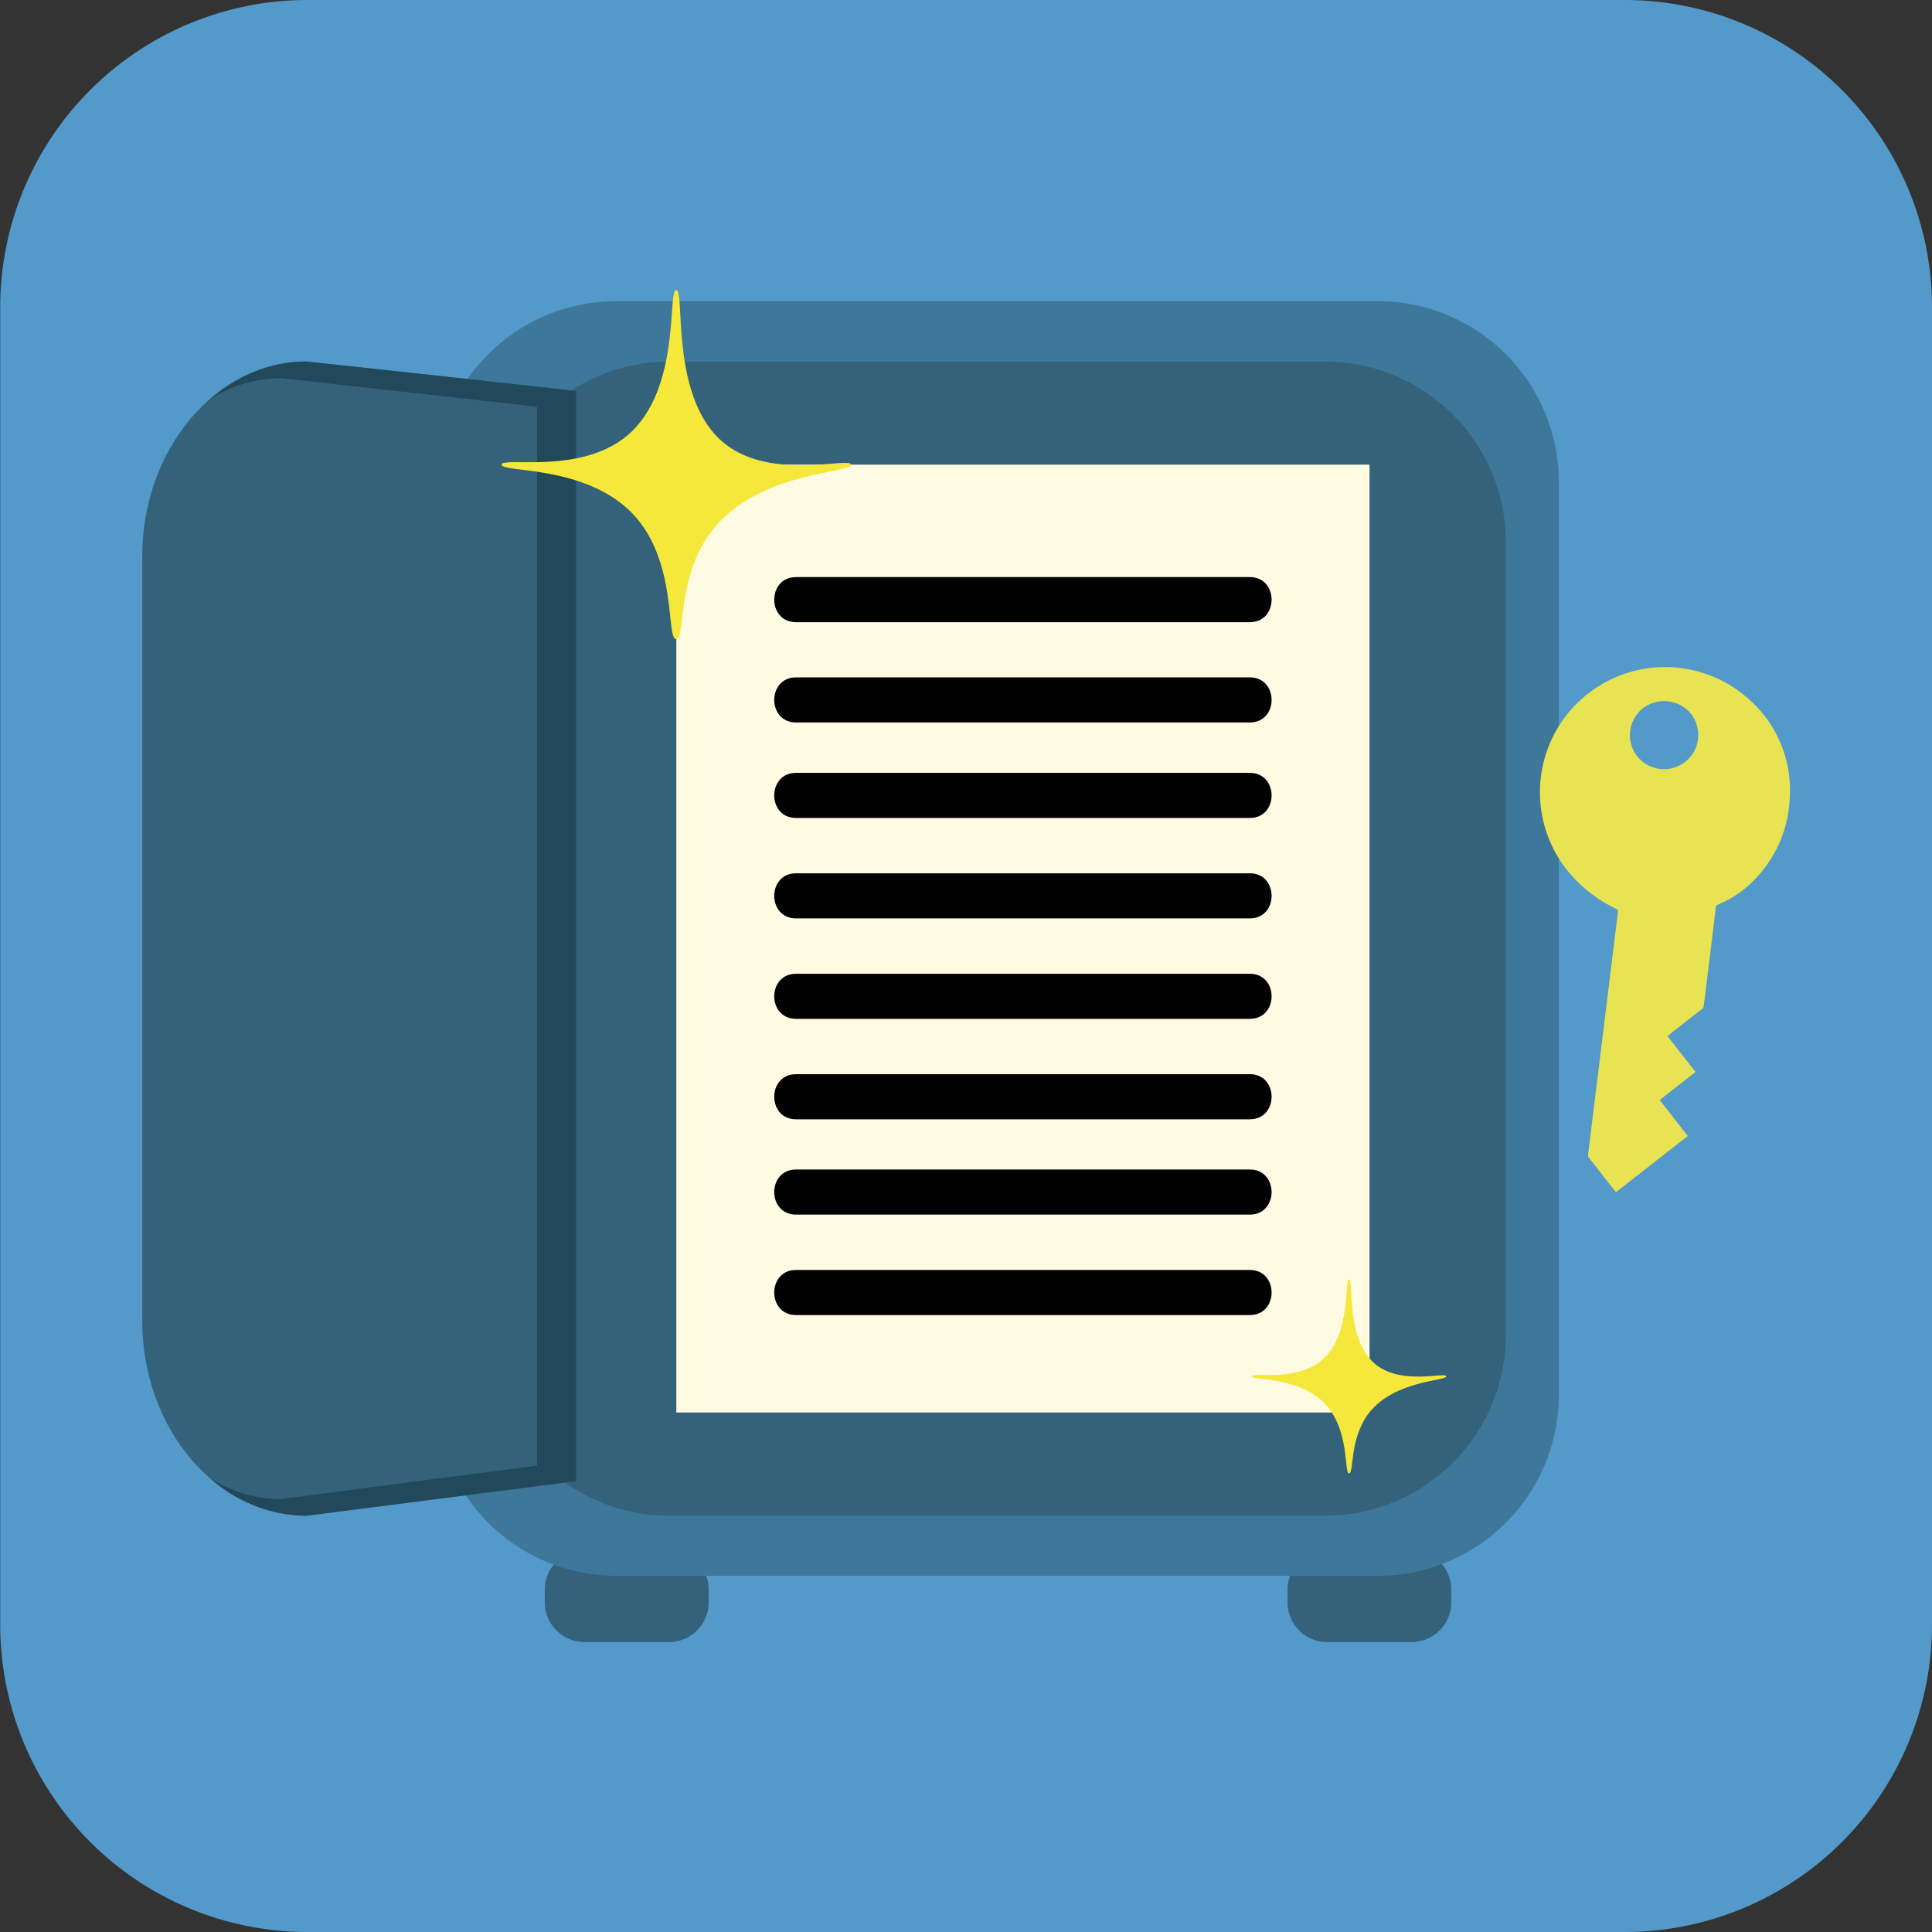 <svg id="Layer_1" data-name="Layer 1" xmlns="http://www.w3.org/2000/svg" viewBox="0 0 509.21 509.21"><rect x="0" y="0" width="509.21" height="509.21" fill="#333333" stroke="none"/><defs><style>.cls-1{fill:#5399c9;}.cls-2{fill:#35627b;}.cls-3{fill:#3d789a;}.cls-4{fill:#fffbe2;}.cls-5{fill:#020203;}.cls-6{fill:#e7e353;}.cls-7{fill:#22495b;}.cls-8{fill:#f5e83a;}</style></defs><path class="cls-1" d="M457.39,537.93H109.72A81,81,0,0,1,29,457.16V109.49a81,81,0,0,1,80.77-80.77H457.39a81,81,0,0,1,80.77,80.77V457.16A81,81,0,0,1,457.39,537.93Z" transform="translate(-28.95 -28.72)"/><path class="cls-2" d="M205.31,461.52H183a10.5,10.5,0,0,1-10.46-10.46v-3.37A10.5,10.5,0,0,1,183,437.23h22.28a10.5,10.5,0,0,1,10.46,10.46v3.37A10.48,10.48,0,0,1,205.31,461.52Z" transform="translate(-28.95 -28.72)"/><path class="cls-2" d="M401,461.52H378.77a10.5,10.5,0,0,1-10.47-10.46v-3.37a10.5,10.5,0,0,1,10.47-10.46H401a10.49,10.49,0,0,1,10.46,10.46v3.37A10.49,10.49,0,0,1,401,461.52Z" transform="translate(-28.95 -28.72)"/><path class="cls-3" d="M392.24,444.05h-201a47.7,47.7,0,0,1-47.56-47.56V155.66a47.7,47.7,0,0,1,47.56-47.56h201a47.7,47.7,0,0,1,47.56,47.56V396.49A47.7,47.7,0,0,1,392.24,444.05Z" transform="translate(-28.95 -28.72)"/><path class="cls-2" d="M378.29,428.23H205.23a47.7,47.7,0,0,1-47.56-47.55V171.55A47.7,47.7,0,0,1,205.23,124H378.29a47.7,47.7,0,0,1,47.56,47.56V380.68A47.7,47.7,0,0,1,378.29,428.23Z" transform="translate(-28.95 -28.72)"/><rect class="cls-4" x="178.26" y="122.46" width="182.7" height="249.83"/><path class="cls-5" d="M238.75,192.71H358.36c7.65,0,7.65-11.89,0-11.89H238.75c-7.65,0-7.65,11.89,0,11.89Z" transform="translate(-28.95 -28.72)"/><path class="cls-5" d="M238.75,219.14H358.36c7.65,0,7.65-11.89,0-11.89H238.75c-7.65,0-7.65,11.89,0,11.89Z" transform="translate(-28.95 -28.72)"/><path class="cls-5" d="M238.75,244.31H358.36c7.65,0,7.65-11.89,0-11.89H238.75c-7.65,0-7.65,11.89,0,11.89Z" transform="translate(-28.95 -28.72)"/><path class="cls-5" d="M238.75,270.78H358.36c7.65,0,7.65-11.89,0-11.89H238.75c-7.65,0-7.65,11.89,0,11.89Z" transform="translate(-28.95 -28.72)"/><path class="cls-5" d="M238.75,297.25H358.36c7.65,0,7.65-11.88,0-11.88H238.75c-7.65,0-7.65,11.88,0,11.88Z" transform="translate(-28.95 -28.72)"/><path class="cls-5" d="M238.75,323.73H358.36c7.65,0,7.65-11.89,0-11.89H238.75c-7.65,0-7.65,11.89,0,11.89Z" transform="translate(-28.95 -28.72)"/><path class="cls-5" d="M238.75,348.85H358.36c7.65,0,7.65-11.89,0-11.89H238.75c-7.65,0-7.65,11.89,0,11.89Z" transform="translate(-28.95 -28.72)"/><path class="cls-5" d="M238.75,375.33H358.36c7.65,0,7.65-11.89,0-11.89H238.75c-7.65,0-7.65,11.89,0,11.89Z" transform="translate(-28.95 -28.72)"/><path class="cls-6" d="M468.45,301.81c1.27,1.63,2.5,3.21,3.72,4.76s2.42,3.09,3.69,4.67c-3.17,2.46-6.3,4.92-9.47,7.42,2.5,3.17,4.91,6.3,7.41,9.47-6.34,4.95-12.6,9.86-18.94,14.82-.12-.12-.2-.28-.32-.4-2.26-2.85-4.48-5.74-6.74-8.6a1.29,1.29,0,0,1-.28-1q3.93-31.86,7.85-63.76a.77.77,0,0,0-.51-.95,36.92,36.92,0,0,1-13.2-10.59,33,33,0,0,1,48.74-44.18,31.75,31.75,0,0,1,10.27,25.36,32.52,32.52,0,0,1-8.8,21.24,28.66,28.66,0,0,1-10.1,7.06.8.8,0,0,0-.6.79q-1.55,13-3.17,25.88a1.23,1.23,0,0,1-.51.91c-2.86,2.22-5.71,4.44-8.56,6.7A3,3,0,0,1,468.45,301.81ZM462,215.38a9,9,0,0,0-1.58,12.6,9,9,0,1,0,14.22-11.1A9.12,9.12,0,0,0,462,215.38Z" transform="translate(-28.95 -28.72)"/><path class="cls-2" d="M109.72,124c-23.82,0-43.28,23.11-43.28,51.36V376.83c0,28.26,19.46,51.36,43.28,51.36q35.55-4.57,71.05-9.11V131.72Z" transform="translate(-28.95 -28.72)"/><path class="cls-7" d="M109.72,124c-9.51,0-18.27,3.73-25.45,10A35,35,0,0,1,103,128.39q33.77,3.75,67.49,7.53V415q-33.76,4.39-67.49,8.83a35.08,35.08,0,0,1-18.71-5.54,38.71,38.71,0,0,0,25.45,9.94q35.55-4.58,71.05-9.11V131.76Q145.28,127.83,109.72,124Z" transform="translate(-28.95 -28.72)"/><path class="cls-8" d="M253.22,151.18c.32,2.26-24.26,1.74-36.42,17.16-9.63,12.16-7.14,28.85-9.63,28.85-2.74,0,.43-20.37-11.3-32.89-12.36-13.16-34.83-10.94-34.71-13.12S182,154,194.45,143.37c14.07-12.09,10.38-38.24,12.72-38.2,2.49,0-1.9,28.89,12.88,40.54C232.41,155.5,252.94,149.08,253.22,151.18Z" transform="translate(-28.95 -28.72)"/><path class="cls-8" d="M410.11,391.46c.16,1.26-13.47,1-20.25,9.55-5.35,6.77-4,16.05-5.35,16.05s.24-11.34-6.3-18.31c-6.85-7.33-19.38-6.11-19.3-7.29s11.61,1.58,18.51-4.32c7.81-6.7,5.79-21.25,7.09-21.25s-1.07,16.05,7.14,22.55C398.58,393.87,410,390.27,410.11,391.46Z" transform="translate(-28.95 -28.72)"/></svg>